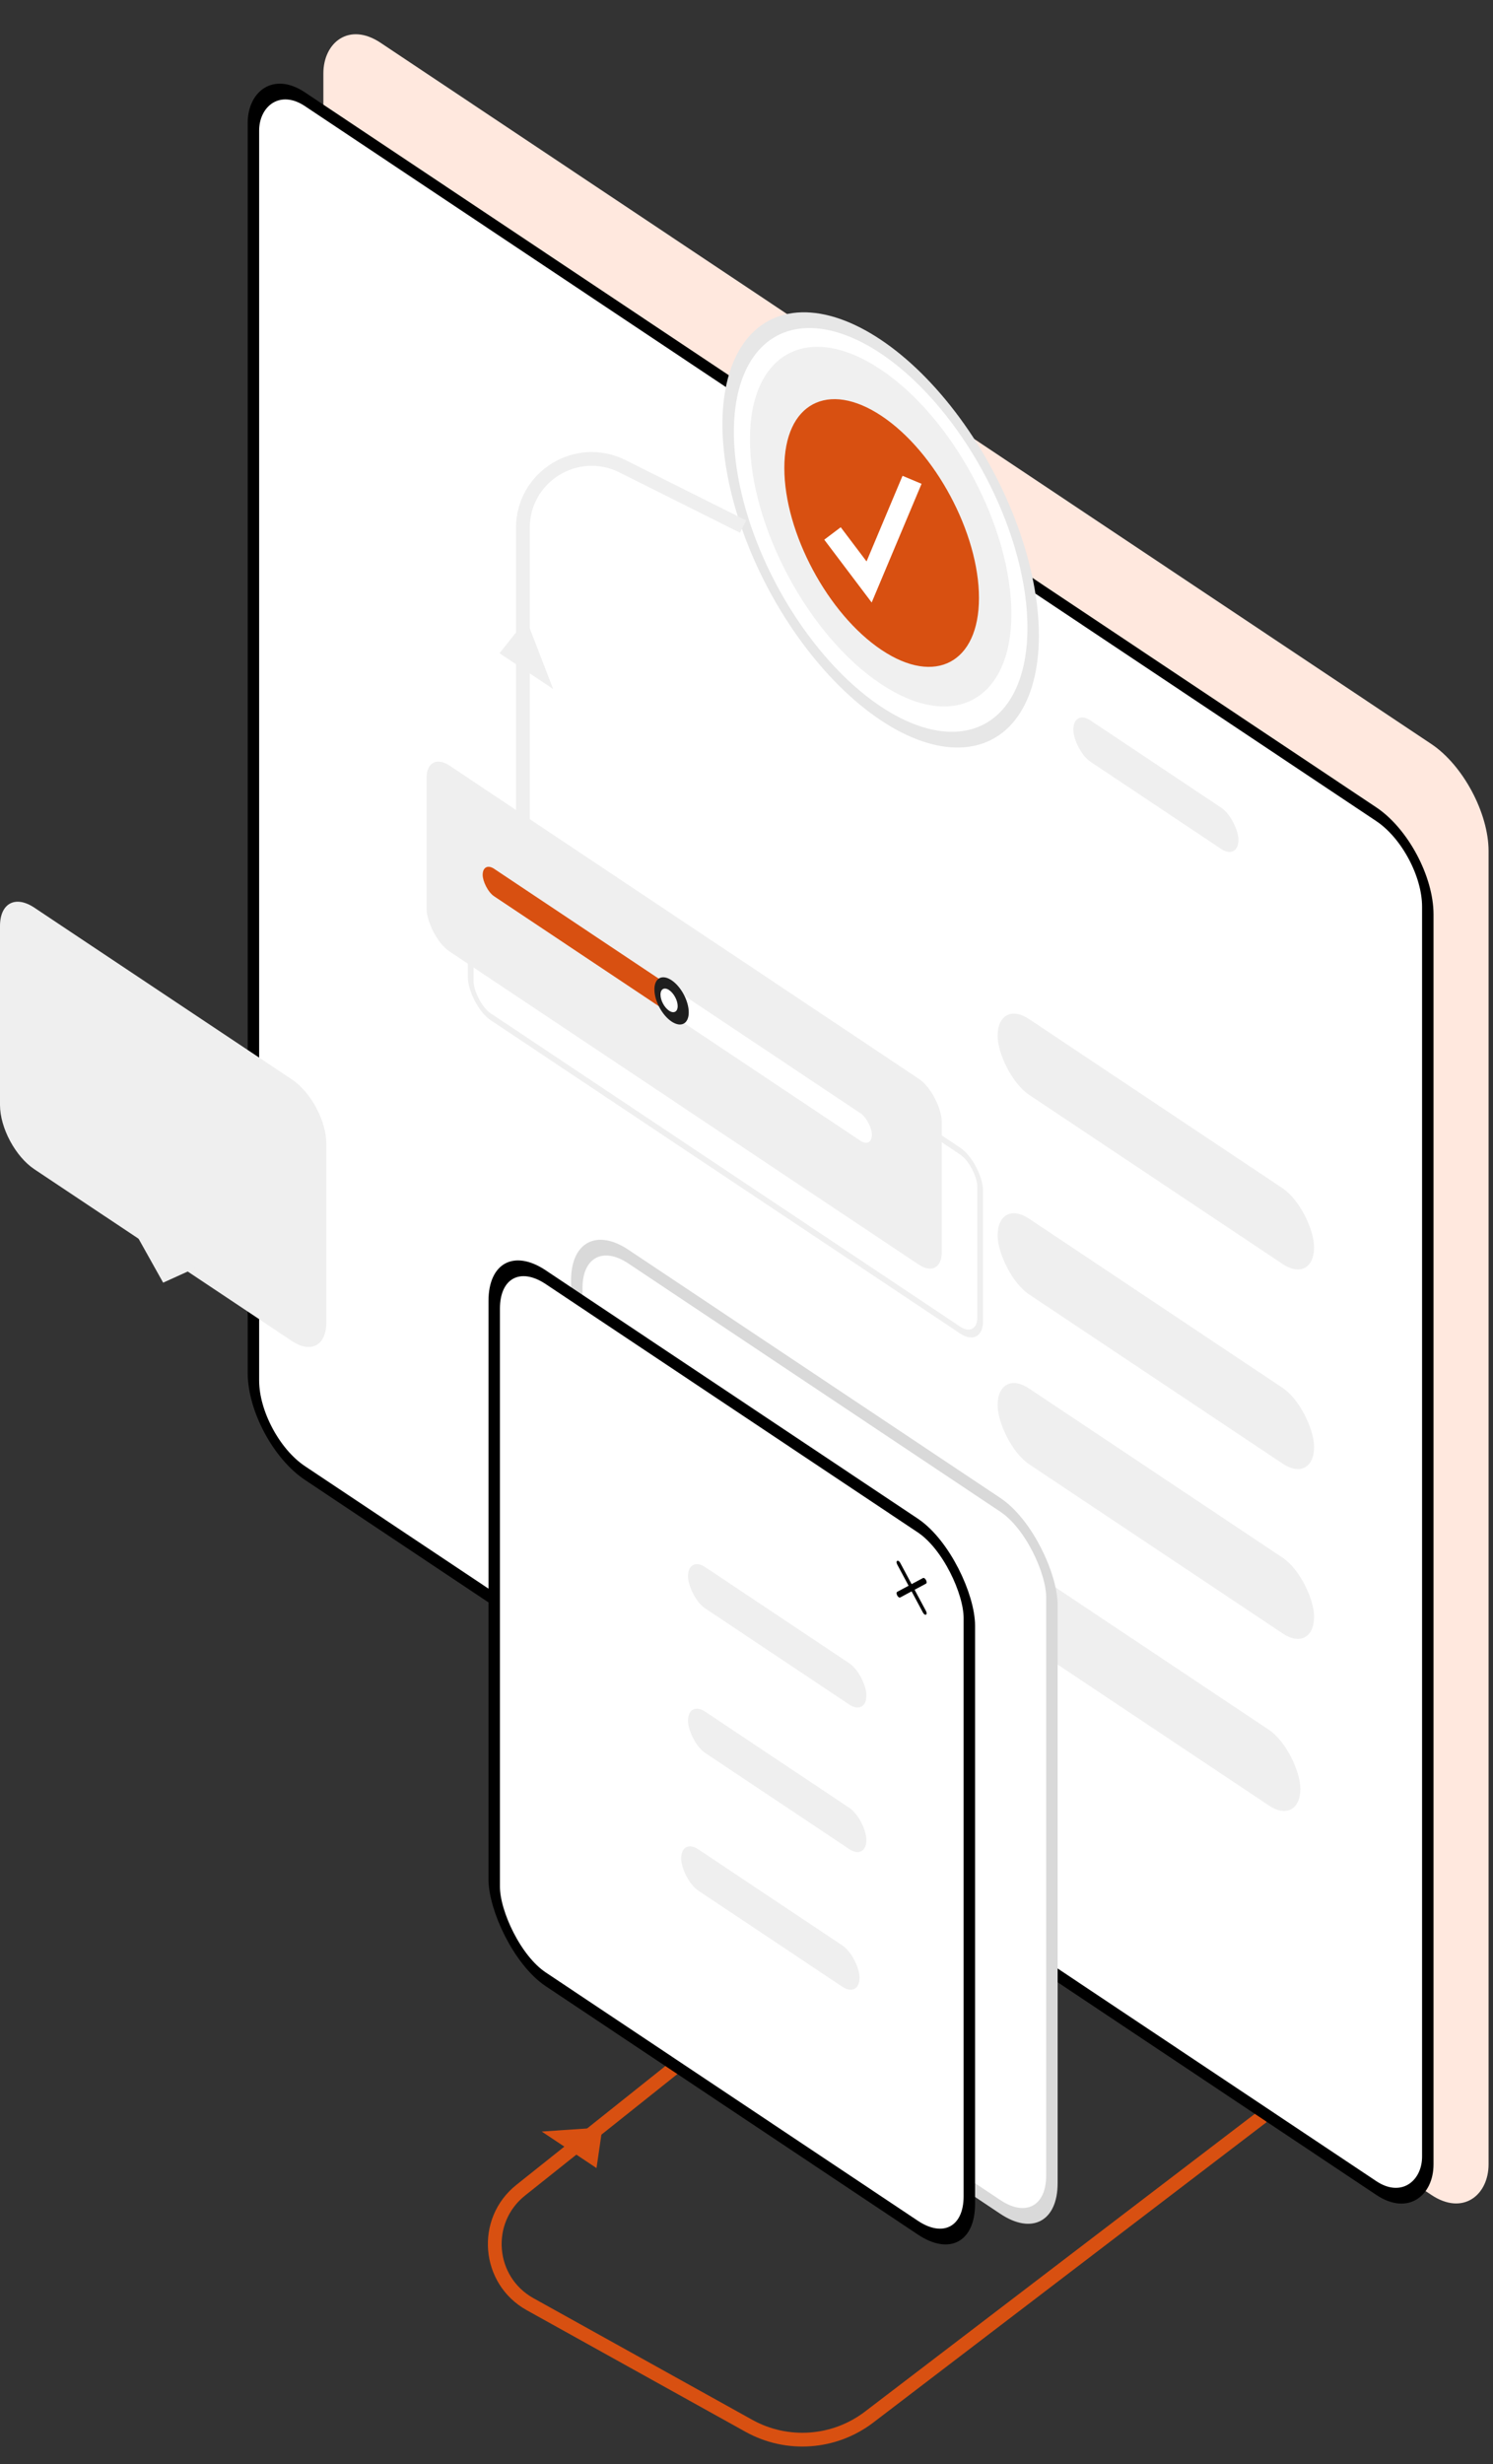 <svg width="217" height="358" viewBox="0 0 217 358" fill="none" xmlns="http://www.w3.org/2000/svg">
<rect x="0" y="0" width="217" height="358" fill="#333333" stroke="none"/>
<path d="M98.5 300L75.678 318.191C70.112 322.628 70.832 331.296 77.055 334.753L108.846 352.414C114.406 355.503 121.268 355.005 126.324 351.146L183.5 307.5" stroke="#D85011" stroke-width="2"/>
<rect width="203.553" height="210.781" rx="10" transform="matrix(0.832 0.555 0 -1 47 211.448)" fill="#FFE8DE"/>
<rect x="0.832" y="-0.445" width="205.158" height="199.58" rx="9" transform="matrix(0.832 0.555 0 -1 36.14 208.095)" fill="white" stroke="black" stroke-width="2"/>
<rect width="52.881" height="11" rx="5.5" transform="matrix(0.832 0.555 0 1 145 225)" fill="#EFEFEF"/>
<rect x="0.832" y="1.555" width="83" height="102" rx="9" transform="matrix(0.832 0.555 0 1 83.14 175.538)" fill="white" stroke="#D9D9D9" stroke-width="2"/>
<rect x="0.832" y="1.555" width="83" height="102" rx="9" transform="matrix(0.832 0.555 0 1 71.14 178.538)" fill="white" stroke="black" stroke-width="2"/>
<rect width="31.165" height="6" rx="3" transform="matrix(0.832 0.555 0 1 100 247)" fill="#EFEFEF"/>
<rect width="31.165" height="6" rx="3" transform="matrix(0.832 0.555 0 1 100 226)" fill="#EFEFEF"/>
<rect width="31.165" height="6" rx="3" transform="matrix(0.832 0.555 0 1 99 267)" fill="#EFEFEF"/>
<circle cx="27.643" cy="27.643" r="26.643" transform="matrix(0.832 0.555 0 1 105 34)" fill="white" stroke="#E7E7E7" stroke-width="2"/>
<circle cx="22.835" cy="22.835" r="22.835" transform="matrix(0.832 0.555 0 1 109 41)" fill="#F0F0F0"/>
<circle cx="17" cy="17" r="17" transform="matrix(0.832 0.555 0 1 114 51)" fill="#D85011"/>
<g clip-path="url(#clip0_240_919)">
<path d="M134.587 229.545C134.462 229.312 134.275 229.187 134.15 229.254L132.497 230.139L130.843 227.049C130.718 226.816 130.531 226.691 130.406 226.758C130.281 226.825 130.281 227.05 130.406 227.283L132.06 230.373L130.406 231.258C130.281 231.325 130.281 231.55 130.406 231.783C130.469 231.9 130.531 231.979 130.625 232.041C130.718 232.103 130.781 232.108 130.843 232.074L132.497 231.189L134.15 234.279C134.213 234.396 134.306 234.496 134.369 234.537C134.431 234.579 134.525 234.604 134.587 234.57C134.712 234.503 134.712 234.278 134.587 234.045L132.933 230.955L134.587 230.07C134.712 230.003 134.712 229.778 134.587 229.545Z" fill="black"/>
</g>
<rect width="28.844" height="6" rx="3" transform="matrix(0.832 0.555 0 1 156 103)" fill="#EFEFEF"/>
<path d="M76 119.5V76.68C76 69.246 83.823 64.412 90.472 67.736L108 76.5" stroke="#EFEFEF" stroke-width="2"/>
<path d="M76.5 90L80.397 100.098L72.603 94.902L76.5 90Z" fill="#EFEFEF"/>
<path d="M87.561 309.065L86.7 314.973L78.736 309.664L87.561 309.065Z" fill="#D85011"/>
<rect width="55.285" height="11" rx="5.5" transform="matrix(0.832 0.555 0 1 145 174)" fill="#EFEFEF"/>
<rect width="55.285" height="11" rx="5.5" transform="matrix(0.832 0.555 0 1 145 145)" fill="#EFEFEF"/>
<rect width="55.285" height="11" rx="5.5" transform="matrix(0.832 0.555 0 1 145 198.667)" fill="#EFEFEF"/>
<rect x="0.416" y="0.777" width="89" height="26" rx="3.5" transform="matrix(0.832 0.555 0 1 68.07 118.769)" stroke="#EFEFEF"/>
<rect width="90" height="27" rx="4" transform="matrix(0.832 0.555 0 1 62 109)" fill="#EFEFEF"/>
<rect width="68" height="4" rx="2" transform="matrix(0.832 0.555 0 1 70.152 125.102)" fill="white"/>
<rect width="35" height="4" rx="2" transform="matrix(0.832 0.555 0 1 70.152 125.102)" fill="#D85011"/>
<circle cx="3" cy="3" r="3" transform="matrix(0.832 0.555 0 1 95.114 140.743)" fill="#1F1F1F"/>
<circle cx="1.5" cy="1.5" r="1.5" transform="matrix(0.832 0.555 0 1 96 143)" fill="white"/>
<path d="M0 134.534C0 131.221 2.235 130.024 4.992 131.863L42.435 156.824C45.192 158.662 47.427 162.839 47.427 166.152V192.152C47.427 195.466 45.192 196.662 42.435 194.824L4.992 169.863C2.235 168.024 0 163.848 0 160.534V134.534Z" fill="#EFEFEF"/>
<path d="M23.713 186.343L28.397 184.216L19.03 177.971L23.713 186.343Z" fill="#EFEFEF"/>
<path d="M121 77.5L126.321 84.547L132.561 69.707" stroke="white" stroke-width="3"/>
<defs>
<clipPath id="clip0_240_919">
<rect width="6" height="6" fill="white" transform="matrix(0.832 0.555 0 1 130 226)"/>
</clipPath>
</defs>
</svg>
